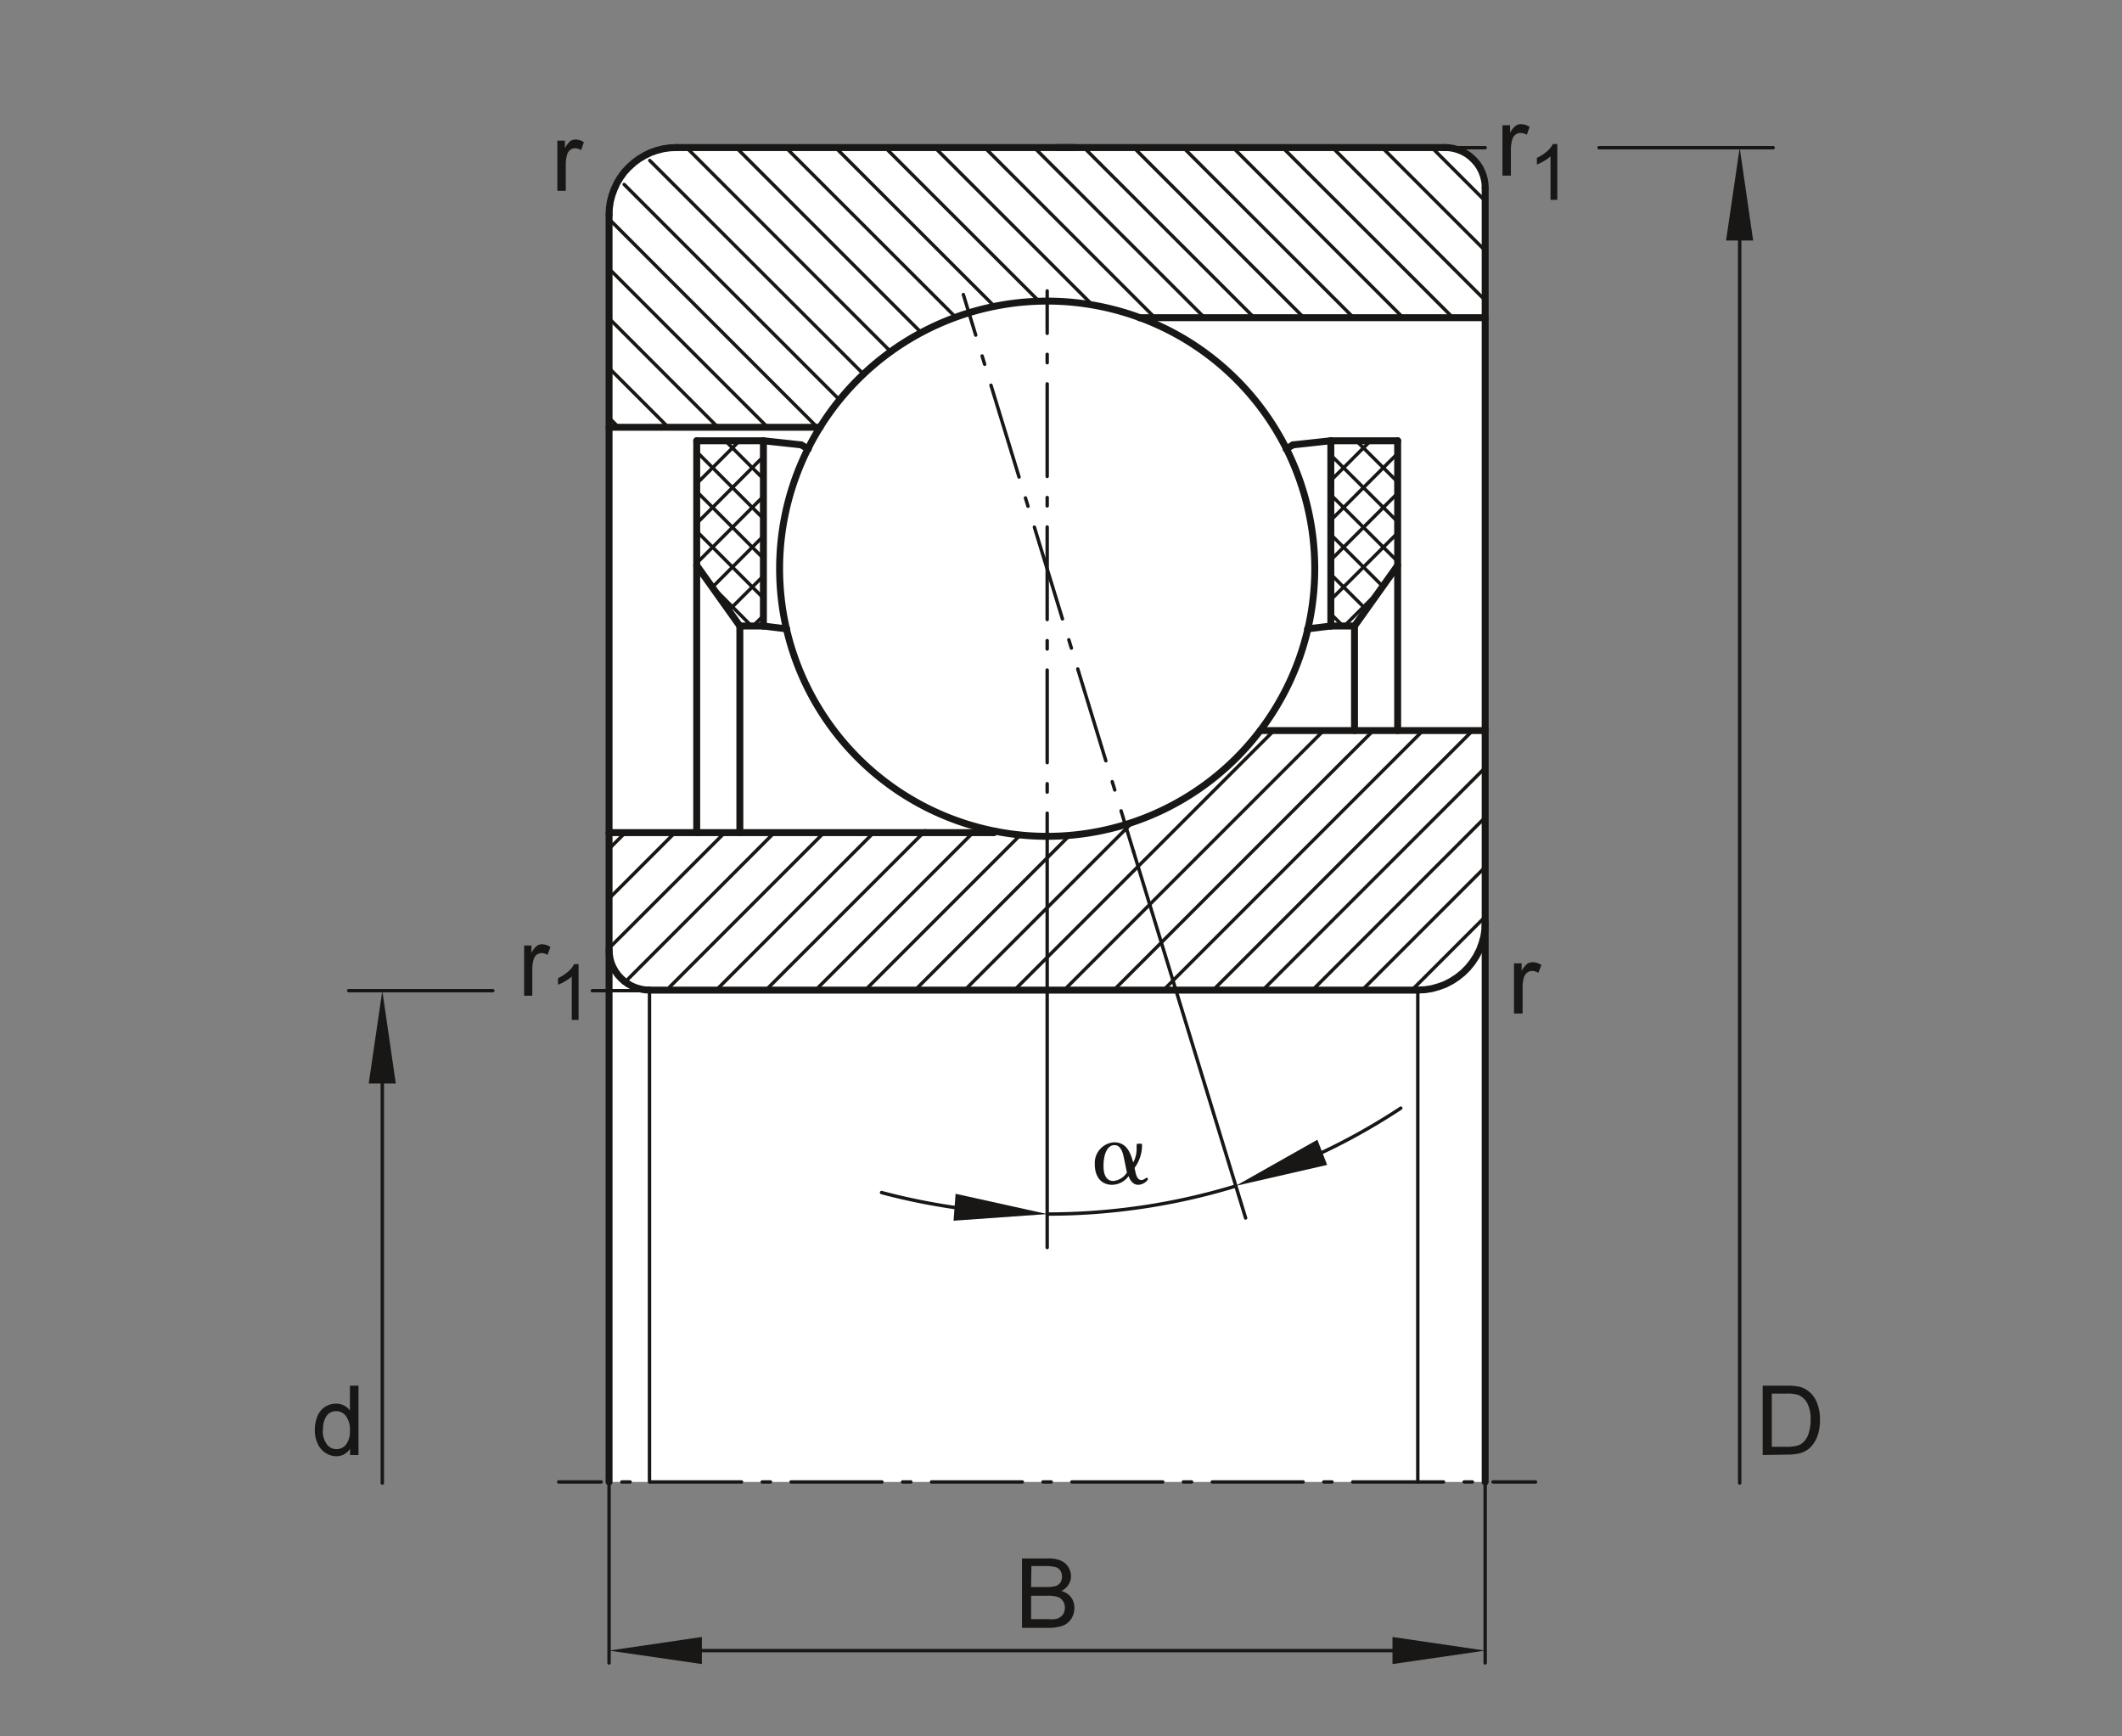 <svg xmlns="http://www.w3.org/2000/svg" viewBox="0 0 155.91 127.56"><rect x="0" y="0" width="155.91" height="127.56" fill="#808080" stroke="none"/><title>000B2CC7_med_4c_0k_0k</title><g id="rahmen"><rect id="Rahmen_transp" width="155.91" height="127.56" style="fill:none"/></g><g id="fuellungen"><polygon points="109.12 13.8 109.12 108.87 44.75 108.87 44.75 15.79 44.77 15.3 44.84 14.82 44.96 14.35 45.12 13.89 45.33 13.45 45.58 13.04 45.87 12.64 46.2 12.28 46.55 11.96 46.95 11.67 47.36 11.42 47.81 11.21 48.26 11.05 48.73 10.93 49.22 10.86 49.7 10.83 106.15 10.83 106.46 10.85 106.77 10.9 107.07 10.98 107.36 11.09 107.64 11.24 107.9 11.4 108.14 11.6 108.36 11.82 108.55 12.06 108.72 12.32 108.87 12.6 108.98 12.89 109.06 13.19 109.11 13.49 109.12 13.8" style="fill:#fff"/></g><g id="schraffuren"><line x1="44.79" y1="62.32" x2="45.81" y2="61.3" style="fill:none;stroke:#181715;stroke-linecap:round;stroke-linejoin:round;stroke-width:0.25px"/><line x1="44.79" y1="65.97" x2="49.56" y2="61.2" style="fill:none;stroke:#181715;stroke-linecap:round;stroke-linejoin:round;stroke-width:0.25px"/><line x1="44.79" y1="69.62" x2="53.31" y2="61.11" style="fill:none;stroke:#181715;stroke-linecap:round;stroke-linejoin:round;stroke-width:0.25px"/><line x1="45.98" y1="72.09" x2="56.87" y2="61.19" style="fill:none;stroke:#181715;stroke-linecap:round;stroke-linejoin:round;stroke-width:0.25px"/><line x1="49.2" y1="72.51" x2="60.51" y2="61.2" style="fill:none;stroke:#181715;stroke-linecap:round;stroke-linejoin:round;stroke-width:0.25px"/><line x1="52.58" y1="72.78" x2="64.25" y2="61.11" style="fill:none;stroke:#181715;stroke-linecap:round;stroke-linejoin:round;stroke-width:0.25px"/><line x1="56.23" y1="72.78" x2="67.99" y2="61.03" style="fill:none;stroke:#181715;stroke-linecap:round;stroke-linejoin:round;stroke-width:0.25px"/><line x1="59.88" y1="72.78" x2="71.47" y2="61.19" style="fill:none;stroke:#181715;stroke-linecap:round;stroke-linejoin:round;stroke-width:0.25px"/><line x1="63.53" y1="72.78" x2="74.94" y2="61.37" style="fill:none;stroke:#181715;stroke-linecap:round;stroke-linejoin:round;stroke-width:0.25px"/><line x1="67.19" y1="72.78" x2="78.59" y2="61.37" style="fill:none;stroke:#181715;stroke-linecap:round;stroke-linejoin:round;stroke-width:0.25px"/><line x1="70.84" y1="72.78" x2="83.32" y2="60.3" style="fill:none;stroke:#181715;stroke-linecap:round;stroke-linejoin:round;stroke-width:0.25px"/><line x1="74.49" y1="72.78" x2="93.6" y2="53.67" style="fill:none;stroke:#181715;stroke-linecap:round;stroke-linejoin:round;stroke-width:0.25px"/><line x1="78.14" y1="72.78" x2="97.25" y2="53.67" style="fill:none;stroke:#181715;stroke-linecap:round;stroke-linejoin:round;stroke-width:0.25px"/><line x1="81.79" y1="72.78" x2="100.9" y2="53.67" style="fill:none;stroke:#181715;stroke-linecap:round;stroke-linejoin:round;stroke-width:0.25px"/><line x1="85.44" y1="72.78" x2="104.55" y2="53.67" style="fill:none;stroke:#181715;stroke-linecap:round;stroke-linejoin:round;stroke-width:0.25px"/><line x1="89.09" y1="72.78" x2="108.2" y2="53.67" style="fill:none;stroke:#181715;stroke-linecap:round;stroke-linejoin:round;stroke-width:0.25px"/><line x1="92.74" y1="72.78" x2="109.08" y2="56.44" style="fill:none;stroke:#181715;stroke-linecap:round;stroke-linejoin:round;stroke-width:0.25px"/><line x1="96.39" y1="72.78" x2="109.08" y2="60.09" style="fill:none;stroke:#181715;stroke-linecap:round;stroke-linejoin:round;stroke-width:0.25px"/><line x1="100.04" y1="72.78" x2="109.08" y2="63.74" style="fill:none;stroke:#181715;stroke-linecap:round;stroke-linejoin:round;stroke-width:0.25px"/><line x1="103.69" y1="72.78" x2="109.1" y2="67.37" style="fill:none;stroke:#181715;stroke-linecap:round;stroke-linejoin:round;stroke-width:0.25px"/><line x1="51.19" y1="35.53" x2="54.34" y2="32.38" style="fill:none;stroke:#181715;stroke-linecap:round;stroke-linejoin:round;stroke-width:0.25px"/><line x1="51.19" y1="38.45" x2="56.05" y2="33.58" style="fill:none;stroke:#181715;stroke-linecap:round;stroke-linejoin:round;stroke-width:0.25px"/><line x1="51.19" y1="41.37" x2="56.1" y2="36.45" style="fill:none;stroke:#181715;stroke-linecap:round;stroke-linejoin:round;stroke-width:0.25px"/><line x1="52.31" y1="43.17" x2="56.1" y2="39.37" style="fill:none;stroke:#181715;stroke-linecap:round;stroke-linejoin:round;stroke-width:0.25px"/><line x1="53.49" y1="44.9" x2="56.09" y2="42.31" style="fill:none;stroke:#181715;stroke-linecap:round;stroke-linejoin:round;stroke-width:0.25px"/><line x1="55.22" y1="46.09" x2="56.14" y2="45.18" style="fill:none;stroke:#181715;stroke-linecap:round;stroke-linejoin:round;stroke-width:0.25px"/><line x1="55.22" y1="45.99" x2="52.14" y2="42.9" style="fill:none;stroke:#181715;stroke-linecap:round;stroke-linejoin:round;stroke-width:0.25px"/><line x1="56.09" y1="43.94" x2="51.19" y2="39.03" style="fill:none;stroke:#181715;stroke-linecap:round;stroke-linejoin:round;stroke-width:0.25px"/><line x1="56.09" y1="41.02" x2="51.19" y2="36.11" style="fill:none;stroke:#181715;stroke-linecap:round;stroke-linejoin:round;stroke-width:0.25px"/><line x1="56.1" y1="38.11" x2="51.19" y2="33.19" style="fill:none;stroke:#181715;stroke-linecap:round;stroke-linejoin:round;stroke-width:0.25px"/><line x1="56.1" y1="35.19" x2="53.29" y2="32.38" style="fill:none;stroke:#181715;stroke-linecap:round;stroke-linejoin:round;stroke-width:0.25px"/><line x1="97.78" y1="35.3" x2="100.7" y2="32.38" style="fill:none;stroke:#181715;stroke-linecap:round;stroke-linejoin:round;stroke-width:0.25px"/><line x1="97.78" y1="38.22" x2="102.69" y2="33.31" style="fill:none;stroke:#181715;stroke-linecap:round;stroke-linejoin:round;stroke-width:0.25px"/><line x1="97.78" y1="41.14" x2="102.69" y2="36.23" style="fill:none;stroke:#181715;stroke-linecap:round;stroke-linejoin:round;stroke-width:0.25px"/><line x1="97.78" y1="44.06" x2="102.69" y2="39.15" style="fill:none;stroke:#181715;stroke-linecap:round;stroke-linejoin:round;stroke-width:0.25px"/><line x1="98.77" y1="45.99" x2="101.37" y2="43.39" style="fill:none;stroke:#181715;stroke-linecap:round;stroke-linejoin:round;stroke-width:0.25px"/><line x1="98.65" y1="45.97" x2="97.78" y2="45.1" style="fill:none;stroke:#181715;stroke-linecap:round;stroke-linejoin:round;stroke-width:0.25px"/><line x1="100.34" y1="44.74" x2="97.78" y2="42.19" style="fill:none;stroke:#181715;stroke-linecap:round;stroke-linejoin:round;stroke-width:0.25px"/><line x1="101.59" y1="43.07" x2="97.78" y2="39.27" style="fill:none;stroke:#181715;stroke-linecap:round;stroke-linejoin:round;stroke-width:0.25px"/><line x1="102.69" y1="41.25" x2="97.74" y2="36.31" style="fill:none;stroke:#181715;stroke-linecap:round;stroke-linejoin:round;stroke-width:0.25px"/><line x1="102.69" y1="38.33" x2="97.78" y2="33.43" style="fill:none;stroke:#181715;stroke-linecap:round;stroke-linejoin:round;stroke-width:0.25px"/><line x1="102.69" y1="35.41" x2="99.65" y2="32.38" style="fill:none;stroke:#181715;stroke-linecap:round;stroke-linejoin:round;stroke-width:0.25px"/><line x1="84.85" y1="23.34" x2="72.42" y2="10.91" style="fill:none;stroke:#181715;stroke-linecap:round;stroke-linejoin:round;stroke-width:0.25px"/><line x1="88.5" y1="23.34" x2="75.99" y2="10.84" style="fill:none;stroke:#181715;stroke-linecap:round;stroke-linejoin:round;stroke-width:0.25px"/><line x1="92.15" y1="23.34" x2="79.64" y2="10.84" style="fill:none;stroke:#181715;stroke-linecap:round;stroke-linejoin:round;stroke-width:0.25px"/><line x1="95.8" y1="23.34" x2="83.37" y2="10.91" style="fill:none;stroke:#181715;stroke-linecap:round;stroke-linejoin:round;stroke-width:0.25px"/><line x1="99.45" y1="23.34" x2="86.94" y2="10.84" style="fill:none;stroke:#181715;stroke-linecap:round;stroke-linejoin:round;stroke-width:0.25px"/><line x1="103.1" y1="23.35" x2="90.59" y2="10.84" style="fill:none;stroke:#181715;stroke-linecap:round;stroke-linejoin:round;stroke-width:0.25px"/><line x1="106.75" y1="23.34" x2="94.24" y2="10.84" style="fill:none;stroke:#181715;stroke-linecap:round;stroke-linejoin:round;stroke-width:0.25px"/><line x1="109.12" y1="22.06" x2="97.97" y2="10.91" style="fill:none;stroke:#181715;stroke-linecap:round;stroke-linejoin:round;stroke-width:0.25px"/><line x1="109.12" y1="18.41" x2="101.55" y2="10.84" style="fill:none;stroke:#181715;stroke-linecap:round;stroke-linejoin:round;stroke-width:0.25px"/><line x1="109.12" y1="14.76" x2="105.2" y2="10.84" style="fill:none;stroke:#181715;stroke-linecap:round;stroke-linejoin:round;stroke-width:0.25px"/><line x1="45.5" y1="31.44" x2="44.93" y2="30.87" style="fill:none;stroke:#181715;stroke-linecap:round;stroke-linejoin:round;stroke-width:0.25px"/><line x1="49.15" y1="31.44" x2="44.93" y2="27.22" style="fill:none;stroke:#181715;stroke-linecap:round;stroke-linejoin:round;stroke-width:0.25px"/><line x1="52.8" y1="31.44" x2="44.93" y2="23.57" style="fill:none;stroke:#181715;stroke-linecap:round;stroke-linejoin:round;stroke-width:0.25px"/><line x1="56.45" y1="31.44" x2="44.93" y2="19.92" style="fill:none;stroke:#181715;stroke-linecap:round;stroke-linejoin:round;stroke-width:0.25px"/><line x1="60.1" y1="31.44" x2="44.93" y2="16.27" style="fill:none;stroke:#181715;stroke-linecap:round;stroke-linejoin:round;stroke-width:0.25px"/><line x1="61.64" y1="29.33" x2="45.86" y2="13.55" style="fill:none;stroke:#181715;stroke-linecap:round;stroke-linejoin:round;stroke-width:0.25px"/><line x1="63.44" y1="27.48" x2="47.74" y2="11.79" style="fill:none;stroke:#181715;stroke-linecap:round;stroke-linejoin:round;stroke-width:0.25px"/><line x1="65.52" y1="25.91" x2="50.44" y2="10.84" style="fill:none;stroke:#181715;stroke-linecap:round;stroke-linejoin:round;stroke-width:0.25px"/><line x1="67.69" y1="24.44" x2="54.09" y2="10.84" style="fill:none;stroke:#181715;stroke-linecap:round;stroke-linejoin:round;stroke-width:0.25px"/><line x1="70.19" y1="23.28" x2="57.74" y2="10.84" style="fill:none;stroke:#181715;stroke-linecap:round;stroke-linejoin:round;stroke-width:0.25px"/><line x1="73.07" y1="22.51" x2="61.39" y2="10.84" style="fill:none;stroke:#181715;stroke-linecap:round;stroke-linejoin:round;stroke-width:0.25px"/><line x1="76.35" y1="22.14" x2="65.04" y2="10.84" style="fill:none;stroke:#181715;stroke-linecap:round;stroke-linejoin:round;stroke-width:0.25px"/><line x1="80.16" y1="22.3" x2="68.69" y2="10.84" style="fill:none;stroke:#181715;stroke-linecap:round;stroke-linejoin:round;stroke-width:0.25px"/></g><g id="konturen"><line x1="41.05" y1="108.87" x2="44.17" y2="108.87" style="fill:none;stroke:#181715;stroke-linecap:round;stroke-linejoin:round;stroke-width:0.25px"/><line x1="45.69" y1="108.87" x2="47.05" y2="108.87" style="fill:none;stroke:#181715;stroke-linecap:round;stroke-linejoin:round;stroke-width:0.25px;stroke-dasharray:0.607,1.517"/><line x1="47.81" y1="108.87" x2="108.94" y2="108.87" style="fill:none;stroke:#181715;stroke-linecap:round;stroke-linejoin:round;stroke-width:0.25px;stroke-dasharray:6.674,1.517,0.607,1.517"/><line x1="109.7" y1="108.87" x2="112.82" y2="108.87" style="fill:none;stroke:#181715;stroke-linecap:round;stroke-linejoin:round;stroke-width:0.25px"/><line x1="95.01" y1="32.68" x2="94.49" y2="32.98" style="fill:none;stroke:#181715;stroke-linecap:round;stroke-linejoin:round;stroke-width:0.51px"/><polyline points="44.75 15.79 44.77 15.3 44.84 14.82 44.96 14.35 45.13 13.89 45.33 13.45 45.58 13.04 45.87 12.64 46.2 12.29 46.56 11.96 46.95 11.67 47.37 11.42 47.8 11.21 48.26 11.05 48.73 10.93 49.22 10.86 49.7 10.84" style="fill:none;stroke:#181715;stroke-linecap:round;stroke-linejoin:round;stroke-width:0.51px"/><line x1="44.75" y1="108.87" x2="44.75" y2="15.79" style="fill:none;stroke:#181715;stroke-linecap:round;stroke-linejoin:round;stroke-width:0.51px"/><line x1="73.11" y1="61.06" x2="73.01" y2="61.17" style="fill:none;stroke:#181715;stroke-linecap:round;stroke-linejoin:round;stroke-width:0.51px"/><line x1="51.19" y1="61.17" x2="51.19" y2="32.38" style="fill:none;stroke:#181715;stroke-linecap:round;stroke-linejoin:round;stroke-width:0.51px"/><line x1="54.36" y1="61.17" x2="54.36" y2="45.99" style="fill:none;stroke:#181715;stroke-linecap:round;stroke-linejoin:round;stroke-width:0.51px"/><line x1="56.09" y1="32.38" x2="56.09" y2="45.99" style="fill:none;stroke:#181715;stroke-linecap:round;stroke-linejoin:round;stroke-width:0.51px"/><line x1="99.52" y1="45.99" x2="102.69" y2="41.54" style="fill:none;stroke:#181715;stroke-linecap:round;stroke-linejoin:round;stroke-width:0.51px"/><line x1="51.19" y1="41.54" x2="54.36" y2="45.99" style="fill:none;stroke:#181715;stroke-linecap:round;stroke-linejoin:round;stroke-width:0.51px"/><line x1="97.78" y1="32.38" x2="97.78" y2="45.99" style="fill:none;stroke:#181715;stroke-linecap:round;stroke-linejoin:round;stroke-width:0.51px"/><line x1="99.52" y1="53.67" x2="99.52" y2="45.99" style="fill:none;stroke:#181715;stroke-linecap:round;stroke-linejoin:round;stroke-width:0.51px"/><line x1="102.69" y1="53.67" x2="102.69" y2="32.38" style="fill:none;stroke:#181715;stroke-linecap:round;stroke-linejoin:round;stroke-width:0.51px"/><polyline points="109.12 67.78 109.1 68.3 109.02 68.81 108.88 69.31 108.7 69.8 108.46 70.26 108.18 70.69 107.85 71.1 107.49 71.46 107.08 71.79 106.65 72.07 106.19 72.31 105.7 72.49 105.2 72.63 104.69 72.71 104.17 72.73" style="fill:none;stroke:#181715;stroke-linecap:round;stroke-linejoin:round;stroke-width:0.51px"/><polyline points="47.72 72.73 47.39 72.72 47.06 72.66 46.74 72.57 46.43 72.44 46.14 72.28 45.87 72.09 45.62 71.86 45.4 71.62 45.2 71.34 45.04 71.05 44.91 70.75 44.82 70.42 44.77 70.1 44.75 69.76" style="fill:none;stroke:#181715;stroke-linecap:round;stroke-linejoin:round;stroke-width:0.51px"/><line x1="109.12" y1="108.87" x2="109.12" y2="13.81" style="fill:none;stroke:#181715;stroke-linecap:round;stroke-linejoin:round;stroke-width:0.51px"/><line x1="104.17" y1="72.74" x2="47.72" y2="72.74" style="fill:none;stroke:#181715;stroke-linecap:round;stroke-linejoin:round;stroke-width:0.51px"/><line x1="73.01" y1="61.17" x2="44.75" y2="61.17" style="fill:none;stroke:#181715;stroke-linecap:round;stroke-linejoin:round;stroke-width:0.51px"/><line x1="109.12" y1="53.67" x2="92.59" y2="53.67" style="fill:none;stroke:#181715;stroke-linecap:round;stroke-linejoin:round;stroke-width:0.51px"/><line x1="97.78" y1="45.99" x2="96.07" y2="46.2" style="fill:none;stroke:#181715;stroke-linecap:round;stroke-linejoin:round;stroke-width:0.51px"/><line x1="54.36" y1="45.99" x2="56.09" y2="45.99" style="fill:none;stroke:#181715;stroke-linecap:round;stroke-linejoin:round;stroke-width:0.51px"/><line x1="97.78" y1="45.99" x2="99.52" y2="45.99" style="fill:none;stroke:#181715;stroke-linecap:round;stroke-linejoin:round;stroke-width:0.51px"/><line x1="57.8" y1="46.2" x2="56.09" y2="45.99" style="fill:none;stroke:#181715;stroke-linecap:round;stroke-linejoin:round;stroke-width:0.51px"/><line x1="59.39" y1="32.98" x2="58.86" y2="32.68" style="fill:none;stroke:#181715;stroke-linecap:round;stroke-linejoin:round;stroke-width:0.51px"/><line x1="95.01" y1="32.68" x2="97.78" y2="32.38" style="fill:none;stroke:#181715;stroke-linecap:round;stroke-linejoin:round;stroke-width:0.51px"/><line x1="51.19" y1="32.38" x2="56.09" y2="32.38" style="fill:none;stroke:#181715;stroke-linecap:round;stroke-linejoin:round;stroke-width:0.51px"/><line x1="97.78" y1="32.38" x2="102.69" y2="32.38" style="fill:none;stroke:#181715;stroke-linecap:round;stroke-linejoin:round;stroke-width:0.51px"/><line x1="44.75" y1="31.39" x2="60.26" y2="31.39" style="fill:none;stroke:#181715;stroke-linecap:round;stroke-linejoin:round;stroke-width:0.51px"/><line x1="56.09" y1="32.38" x2="58.86" y2="32.68" style="fill:none;stroke:#181715;stroke-linecap:round;stroke-linejoin:round;stroke-width:0.51px"/><line x1="83.72" y1="23.34" x2="109.12" y2="23.34" style="fill:none;stroke:#181715;stroke-linecap:round;stroke-linejoin:round;stroke-width:0.51px"/><line x1="49.7" y1="10.84" x2="78.91" y2="10.84" style="fill:none;stroke:#181715;stroke-linecap:round;stroke-linejoin:round;stroke-width:0.51px"/><line x1="77.67" y1="10.84" x2="106.15" y2="10.84" style="fill:none;stroke:#181715;stroke-linecap:round;stroke-linejoin:round;stroke-width:0.51px"/><polyline points="106.15 10.84 106.46 10.85 106.77 10.9 107.07 10.98 107.36 11.09 107.64 11.23 107.9 11.4 108.14 11.6 108.36 11.82 108.56 12.06 108.73 12.32 108.87 12.6 108.98 12.89 109.06 13.19 109.11 13.5 109.12 13.81" style="fill:none;stroke:#181715;stroke-linecap:round;stroke-linejoin:round;stroke-width:0.51px"/><path d="M208.09,367.77h0a19.66,19.66,0,1,0-19.66,19.65,19.67,19.67,0,0,0,19.66-19.65" transform="translate(-111.49 -325.98)" style="fill:none;stroke:#181715;stroke-linecap:round;stroke-linejoin:round;stroke-width:0.51px"/><line x1="104.17" y1="72.71" x2="104.17" y2="108.87" style="fill:none;stroke:#181715;stroke-linecap:round;stroke-linejoin:round;stroke-width:0.25px"/><line x1="47.72" y1="72.74" x2="47.72" y2="108.87" style="fill:none;stroke:#181715;stroke-linecap:round;stroke-linejoin:round;stroke-width:0.25px"/><line x1="76.94" y1="21.37" x2="76.94" y2="24.49" style="fill:none;stroke:#181715;stroke-linecap:round;stroke-linejoin:round;stroke-width:0.25px"/><line x1="76.94" y1="26.03" x2="76.94" y2="27.42" style="fill:none;stroke:#181715;stroke-linecap:round;stroke-linejoin:round;stroke-width:0.25px;stroke-dasharray:0.618,1.546"/><line x1="76.94" y1="28.2" x2="76.94" y2="58.96" style="fill:none;stroke:#181715;stroke-linecap:round;stroke-linejoin:round;stroke-width:0.25px;stroke-dasharray:6.803,1.546,0.618,1.546"/><line x1="76.94" y1="59.74" x2="76.94" y2="62.86" style="fill:none;stroke:#181715;stroke-linecap:round;stroke-linejoin:round;stroke-width:0.25px"/><line x1="70.78" y1="21.64" x2="71.69" y2="24.62" style="fill:none;stroke:#181715;stroke-linecap:round;stroke-linejoin:round;stroke-width:0.25px"/><line x1="72.16" y1="26.15" x2="72.58" y2="27.53" style="fill:none;stroke:#181715;stroke-linecap:round;stroke-linejoin:round;stroke-width:0.25px;stroke-dasharray:0.641,1.603"/><line x1="72.81" y1="28.3" x2="82.14" y2="58.8" style="fill:none;stroke:#181715;stroke-linecap:round;stroke-linejoin:round;stroke-width:0.25px;stroke-dasharray:7.053,1.603,0.641,1.603"/><line x1="82.37" y1="59.57" x2="83.28" y2="62.55" style="fill:none;stroke:#181715;stroke-linecap:round;stroke-linejoin:round;stroke-width:0.25px"/></g><g id="masslinien_masspfeile"><line x1="109.12" y1="108.95" x2="109.12" y2="122.17" style="fill:none;stroke:#181715;stroke-linecap:round;stroke-linejoin:round;stroke-width:0.25px"/><line x1="43.52" y1="72.78" x2="46.98" y2="72.78" style="fill:none;stroke:#181715;stroke-linecap:round;stroke-linejoin:round;stroke-width:0.25px"/><line x1="25.62" y1="72.78" x2="36.21" y2="72.78" style="fill:none;stroke:#181715;stroke-linecap:round;stroke-linejoin:round;stroke-width:0.25px"/><line x1="117.49" y1="10.85" x2="130.28" y2="10.85" style="fill:none;stroke:#181715;stroke-linecap:round;stroke-linejoin:round;stroke-width:0.25px"/><line x1="106.46" y1="10.85" x2="109.12" y2="10.85" style="fill:none;stroke:#181715;stroke-linecap:round;stroke-linejoin:round;stroke-width:0.25px"/><line x1="44.75" y1="108.95" x2="44.75" y2="122.17" style="fill:none;stroke:#181715;stroke-linecap:round;stroke-linejoin:round;stroke-width:0.25px"/><line x1="103.39" y1="121.26" x2="50.49" y2="121.26" style="fill:none;stroke:#181715;stroke-linecap:round;stroke-linejoin:round;stroke-width:0.25px"/><polygon points="102.31 120.26 109.12 121.26 102.31 122.25 102.31 120.26" style="fill:#181715"/><polygon points="51.57 120.26 44.75 121.26 51.57 122.25 51.57 120.26" style="fill:#181715"/><line x1="76.94" y1="91.65" x2="76.94" y2="62.86" style="fill:none;stroke:#181715;stroke-linecap:round;stroke-linejoin:round;stroke-width:0.25px"/><line x1="127.82" y1="16.59" x2="127.82" y2="108.95" style="fill:none;stroke:#181715;stroke-linecap:round;stroke-linejoin:round;stroke-width:0.25px"/><polygon points="126.82 17.67 127.82 10.85 128.81 17.67 126.82 17.67" style="fill:#181715"/><line x1="28.09" y1="78.52" x2="28.09" y2="108.95" style="fill:none;stroke:#181715;stroke-linecap:round;stroke-linejoin:round;stroke-width:0.25px"/><polygon points="27.09 79.6 28.09 72.78 29.08 79.6 27.09 79.6" style="fill:#181715"/><line x1="83.28" y1="62.55" x2="91.52" y2="89.48" style="fill:none;stroke:#181715;stroke-linecap:round;stroke-linejoin:round;stroke-width:0.25px"/><path d="M182.7,414.83a47,47,0,0,1-6.44-1.24" transform="translate(-111.49 -325.98)" style="fill:none;stroke:#181715;stroke-linecap:round;stroke-linejoin:round;stroke-width:0.25px"/><polygon points="70.21 87.7 76.94 89.19 70.06 89.68 70.21 87.7" style="fill:#181715"/><path d="M202.29,413.11a47.33,47.33,0,0,1-13.86,2.06" transform="translate(-111.49 -325.98)" style="fill:none;stroke:#181715;stroke-linecap:round;stroke-linejoin:round;stroke-width:0.25px"/><path d="M214.41,407.39a46.94,46.94,0,0,1-6.75,3.7" transform="translate(-111.49 -325.98)" style="fill:none;stroke:#181715;stroke-linecap:round;stroke-linejoin:round;stroke-width:0.25px"/><polygon points="96.79 83.73 90.79 87.12 97.51 85.58 96.79 83.73" style="fill:#181715"/></g><g id="_0k_0k" data-name="0k_0k"><path d="M137.21,432.87v-.46a1.17,1.17,0,0,1-1,.55,1.41,1.41,0,0,1-.81-.25,1.48,1.48,0,0,1-.57-.68,2.26,2.26,0,0,1-.21-1,2.66,2.66,0,0,1,.19-1,1.47,1.47,0,0,1,.55-.69,1.49,1.49,0,0,1,.83-.24,1.25,1.25,0,0,1,.59.14,1.16,1.16,0,0,1,.42.37v-1.83h.63v5.09Zm-2-1.84a1.6,1.6,0,0,0,.3,1.06.87.87,0,0,0,.7.35.89.89,0,0,0,.7-.33,1.58,1.58,0,0,0,.29-1,1.71,1.71,0,0,0-.3-1.11.87.87,0,0,0-.72-.35.85.85,0,0,0-.69.34A1.63,1.63,0,0,0,135.23,431Z" transform="translate(-111.49 -325.98)" style="fill:#181715"/><path d="M241,432.87v-5.09h1.76a4.18,4.18,0,0,1,.9.07,1.71,1.71,0,0,1,.75.37,2,2,0,0,1,.6.87,3.23,3.23,0,0,1,.2,1.21,3.63,3.63,0,0,1-.13,1,2.55,2.55,0,0,1-.35.74,1.73,1.73,0,0,1-1.07.72,4,4,0,0,1-.82.08Zm.67-.6h1.09a2.72,2.72,0,0,0,.79-.09,1,1,0,0,0,.46-.27,1.48,1.48,0,0,0,.37-.64,3.12,3.12,0,0,0,.14-1,2.4,2.4,0,0,0-.26-1.23,1.35,1.35,0,0,0-.64-.58,2.63,2.63,0,0,0-.87-.1h-1.08Z" transform="translate(-111.49 -325.98)" style="fill:#181715"/><path d="M186.58,445.57v-5.1h1.91a2.27,2.27,0,0,1,.94.16,1.2,1.2,0,0,1,.55.47,1.31,1.31,0,0,1,.2.68,1.14,1.14,0,0,1-.18.61,1.23,1.23,0,0,1-.53.47,1.32,1.32,0,0,1,.71.46,1.27,1.27,0,0,1,.25.77,1.53,1.53,0,0,1-.15.67,1.29,1.29,0,0,1-.38.47,1.45,1.45,0,0,1-.56.25,3.15,3.15,0,0,1-.82.09Zm.67-3h1.11a2.44,2.44,0,0,0,.64-.06.72.72,0,0,0,.39-.25.76.76,0,0,0,.13-.44.84.84,0,0,0-.12-.45.61.61,0,0,0-.35-.26,2.74,2.74,0,0,0-.78-.08h-1Zm0,2.36h1.27a2.39,2.39,0,0,0,.46,0,.86.86,0,0,0,.39-.14.65.65,0,0,0,.26-.28.85.85,0,0,0,.1-.43.81.81,0,0,0-.15-.49.76.76,0,0,0-.4-.3,2.43,2.43,0,0,0-.75-.08h-1.18Z" transform="translate(-111.49 -325.98)" style="fill:#181715"/><path d="M195.3,410c.08,0,.1,0,.1.13a2.82,2.82,0,0,1-.55,1.65c.08.34.13.89.51.89.18,0,.32-.17.38-.17a.09.09,0,0,1,.09.1c0,.12-.35.42-.71.42s-.57-.27-.71-.64a1.51,1.51,0,0,1-1.22.64c-.77,0-1.26-.57-1.26-1.49a1.52,1.52,0,0,1,1.41-1.63c.89,0,1.19.68,1.41,1.48a2.12,2.12,0,0,0,.25-1.12c0-.23,0-.26.12-.26Zm-2.73,1.66c0,.72.27,1.08.72,1.08a1.35,1.35,0,0,0,1-.62c-.08-.36-.16-.8-.26-1.24s-.31-.77-.62-.77C192.87,410.06,192.57,410.75,192.57,411.61Z" transform="translate(-111.49 -325.98)" style="fill:#181715"/><path d="M152.44,340v-3.69H153v.56a1.77,1.77,0,0,1,.38-.52.69.69,0,0,1,.39-.12,1.11,1.11,0,0,1,.62.2l-.21.58a.84.84,0,0,0-.44-.14.55.55,0,0,0-.36.13.63.63,0,0,0-.22.34,2.43,2.43,0,0,0-.1.73V340Z" transform="translate(-111.49 -325.98)" style="fill:#181715"/><path d="M150,399.13v-3.69h.54V396a1.41,1.41,0,0,1,.38-.52.63.63,0,0,1,.39-.13,1.19,1.19,0,0,1,.62.2l-.21.58a.83.83,0,0,0-.44-.13.6.6,0,0,0-.36.12.67.67,0,0,0-.22.34,2.48,2.48,0,0,0-.1.73v1.94Z" transform="translate(-111.49 -325.98)" style="fill:#181715"/><path d="M154,400.91h-.5v-3.19a2.49,2.49,0,0,1-.48.34,2.85,2.85,0,0,1-.53.26v-.48a3,3,0,0,0,.74-.48,1.74,1.74,0,0,0,.44-.55H154Z" transform="translate(-111.49 -325.98)" style="fill:#181715"/><path d="M221.88,338.88v-3.7h.56v.56a1.44,1.44,0,0,1,.4-.51.64.64,0,0,1,.4-.13,1.23,1.23,0,0,1,.64.2l-.21.58a.89.89,0,0,0-.46-.13.61.61,0,0,0-.37.12.63.63,0,0,0-.23.34,2.48,2.48,0,0,0-.11.73v1.94Z" transform="translate(-111.49 -325.98)" style="fill:#181715"/><path d="M225.91,340.66h-.5v-3.19a2.49,2.49,0,0,1-.48.34,4.18,4.18,0,0,1-.52.26v-.49a3.16,3.16,0,0,0,.73-.47,2,2,0,0,0,.45-.55h.32Z" transform="translate(-111.49 -325.98)" style="fill:#181715"/><path d="M222.73,400.44v-3.69h.56v.56a1.76,1.76,0,0,1,.4-.52.72.72,0,0,1,.4-.12,1.17,1.17,0,0,1,.65.2l-.22.58a.88.88,0,0,0-.46-.14.58.58,0,0,0-.37.13.71.71,0,0,0-.23.34,2.39,2.39,0,0,0-.1.73v1.93Z" transform="translate(-111.49 -325.98)" style="fill:#181715"/></g></svg>